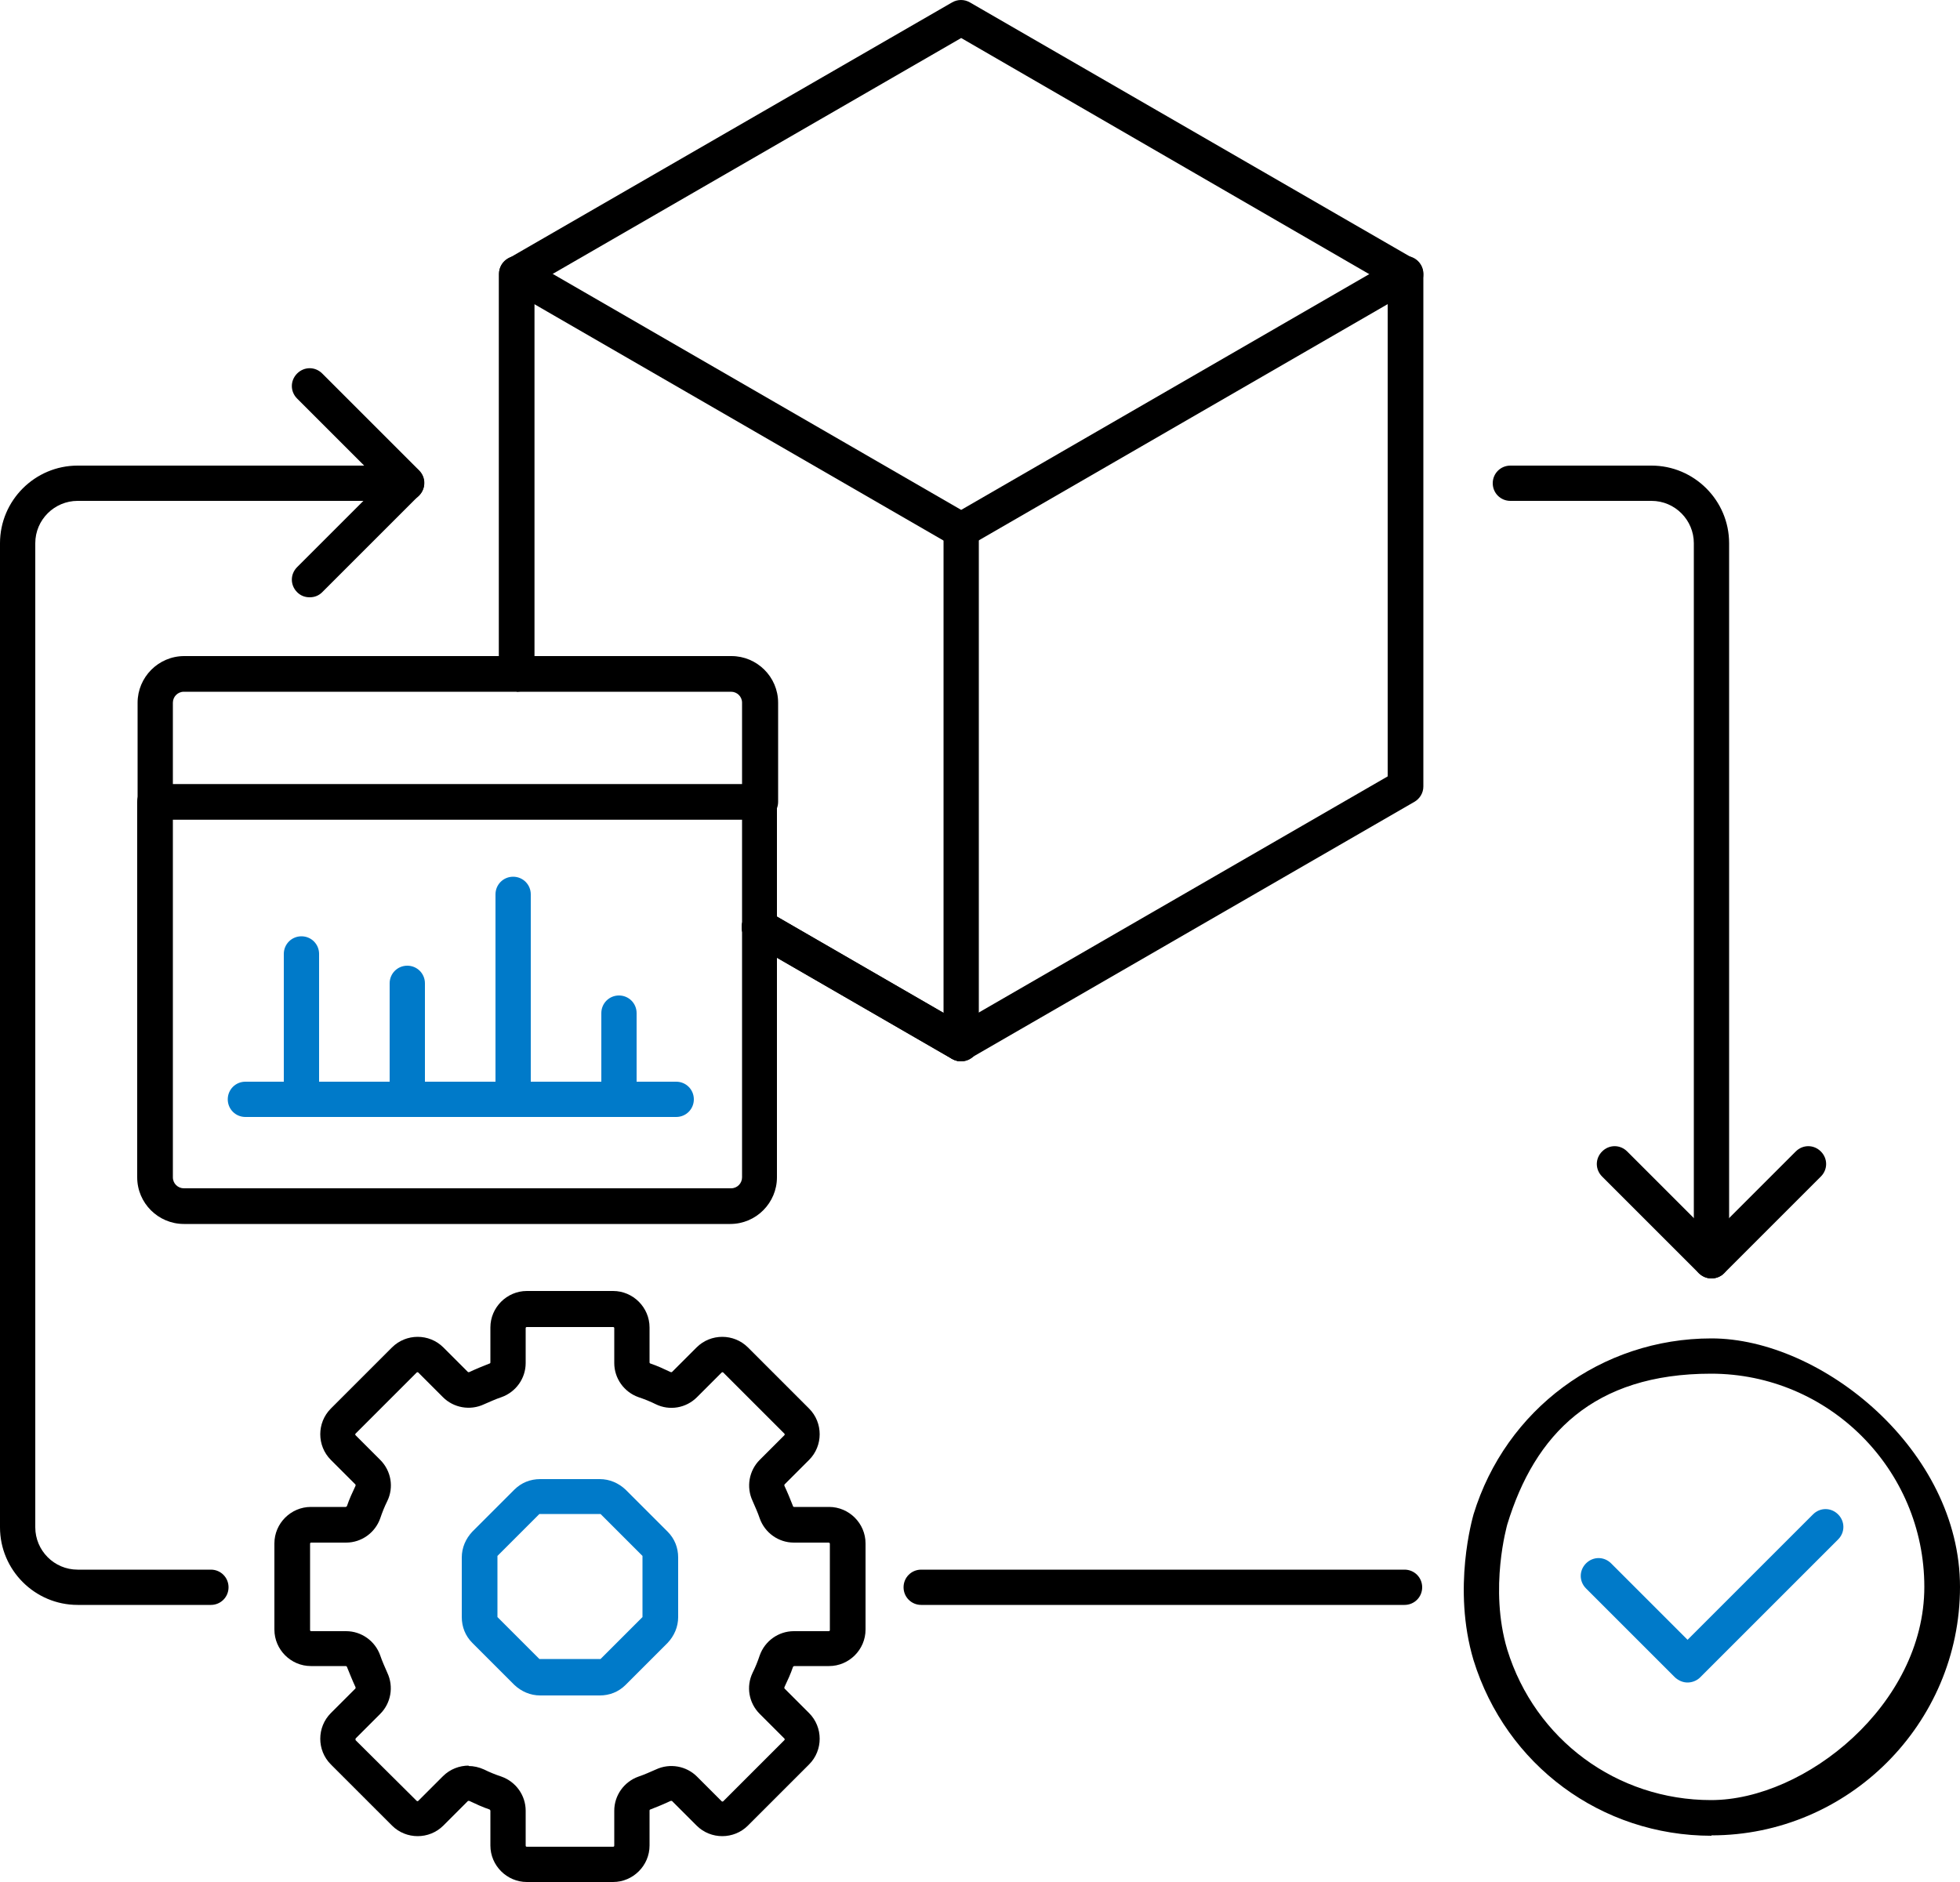 <svg xmlns="http://www.w3.org/2000/svg" id="Ebene_1" viewBox="0 0 500 480.2"><defs><style>.cls-1{fill:#007ac9;}</style></defs><path d="M131.8,176.4c-2.5,0-4.5-2-4.5-4.5v-102c0-1.6.9-3.1,2.3-3.9L242.9.6c1.4-.8,3.1-.8,4.5,0l113.4,65.5c2.2,1.2,2.9,4,1.7,6.2-1.2,2.2-4,2.9-6.2,1.7L245.2,9.7l-108.9,62.9v99.4c0,2.5-2,4.5-4.5,4.5v-.1Z"></path><path d="M245.2,270.8c-.8,0-1.5-.2-2.3-.6l-51.4-29.7c-2.2-1.2-2.9-4-1.7-6.2s4-2.9,6.2-1.7l51.4,29.7c2.2,1.2,2.9,4,1.7,6.2-.8,1.4-2.4,2.3-3.9,2.3Z"></path><path d="M245.2,270.8c-.8,0-1.6-.2-2.3-.6l-51.4-29.7c-2.2-1.2-2.9-4-1.7-6.2s4-2.9,6.2-1.7l49.1,28.4,108.9-62.9v-120.5l-106.6,61.6c-1.4.8-3.1.8-4.5,0l-106.6-61.6v94.2c0,2.5-2,4.5-4.5,4.5s-4.5-2-4.5-4.5v-102c0-1.6.9-3.1,2.3-3.9,1.4-.8,3.1-.8,4.5,0l111.1,64.2,111.1-64.2c1.4-.8,3.1-.8,4.5,0s2.3,2.3,2.3,3.9v130.9c0,1.6-.9,3.1-2.3,3.9l-113.4,65.5c-.7.4-1.5.6-2.3.6l.1.1Z"></path><path d="M245.2,270.8c-2.5,0-4.5-2-4.5-4.5v-130.9c0-2.5,2-4.5,4.5-4.5s4.5,2,4.5,4.5v130.9c0,2.5-2,4.5-4.5,4.5Z"></path><path d="M156.4,480.2h-22c-5.1,0-9.3-4.2-9.3-9.3v-8.9c0-.1-.1-.2-.2-.3-1.8-.6-3.5-1.4-5.2-2.2h-.3l-6.3,6.3c-3.6,3.6-9.5,3.6-13.1,0l-15.6-15.6c-3.6-3.6-3.6-9.5,0-13.1l6.3-6.3v-.3c-.8-1.7-1.5-3.5-2.2-5.2,0,0-.1-.2-.3-.2h-8.9c-5.1,0-9.3-4.2-9.3-9.3v-22c0-5.1,4.2-9.3,9.3-9.3h8.9c.1,0,.2-.1.3-.2.6-1.8,1.4-3.5,2.2-5.2v-.3l-6.3-6.3c-3.6-3.6-3.6-9.5,0-13.1l15.6-15.6c3.6-3.6,9.5-3.6,13.1,0l6.3,6.3h.3c1.7-.8,3.4-1.5,5.2-2.2.1,0,.2-.1.2-.3v-8.9c0-5.1,4.2-9.3,9.3-9.3h22c5.1,0,9.3,4.2,9.3,9.3v8.9c0,.1,0,.2.2.3,1.8.6,3.5,1.4,5.2,2.2h.3l6.3-6.3c3.6-3.6,9.5-3.6,13.1,0l15.6,15.6c3.6,3.6,3.6,9.5,0,13.1l-6.3,6.3v.3c.8,1.7,1.5,3.4,2.2,5.2,0,.1.1.2.3.2h8.9c5.1,0,9.3,4.2,9.3,9.3v22c0,5.1-4.2,9.3-9.3,9.3h-8.9c-.1,0-.2.1-.3.2-.6,1.8-1.4,3.5-2.2,5.2v.3l6.3,6.3c3.6,3.6,3.6,9.5,0,13.1l-15.6,15.6c-3.6,3.6-9.5,3.6-13.1,0l-6.3-6.3h-.3c-1.7.8-3.4,1.5-5.2,2.2-.1,0-.2.1-.2.3v8.9c0,5.1-4.2,9.3-9.3,9.3ZM119.5,450.6c1.3,0,2.7.3,4,.9,1.4.7,2.9,1.3,4.4,1.8,3.7,1.3,6.2,4.8,6.2,8.7v8.9c0,.2.1.3.3.3h22c.2,0,.3-.1.3-.3v-8.9c0-3.9,2.5-7.4,6.2-8.7,1.5-.5,3-1.2,4.4-1.8,3.6-1.7,7.8-.9,10.5,1.8l6.3,6.3c.1.1.3.1.4,0l15.6-15.6c.1-.1.1-.3,0-.4l-6.3-6.3c-2.8-2.8-3.5-7-1.8-10.5.7-1.4,1.3-2.9,1.8-4.4,1.3-3.7,4.8-6.2,8.7-6.2h8.9c.2,0,.3-.1.3-.3v-22c0-.1-.1-.3-.3-.3h-8.9c-3.9,0-7.4-2.5-8.7-6.2-.5-1.5-1.2-3-1.8-4.4-1.7-3.6-.9-7.8,1.8-10.5l6.3-6.3c.1-.1.1-.3,0-.4l-15.6-15.6c-.1-.1-.3-.1-.4,0l-6.3,6.3c-2.8,2.8-7,3.5-10.5,1.8-1.4-.7-2.9-1.3-4.4-1.8-3.7-1.3-6.2-4.8-6.2-8.7v-8.9c0-.2-.1-.3-.3-.3h-22c-.2,0-.3.1-.3.3v8.9c0,3.9-2.5,7.4-6.2,8.7-1.5.5-3,1.2-4.4,1.8-3.6,1.7-7.8.9-10.5-1.8l-6.3-6.3c-.1-.1-.3-.1-.4,0l-15.6,15.6c-.1.1-.1.3,0,.4l6.3,6.3c2.8,2.8,3.5,7,1.8,10.5-.7,1.4-1.3,2.9-1.8,4.4-1.3,3.7-4.8,6.2-8.7,6.2h-8.9c-.2,0-.3.1-.3.3v22c0,.2.1.3.3.3h8.9c3.9,0,7.4,2.5,8.7,6.2.5,1.5,1.2,3,1.8,4.4,1.7,3.6.9,7.8-1.8,10.5l-6.3,6.3v.4l15.6,15.5c.1.1.3.1.4,0l6.3-6.3c1.8-1.8,4.2-2.7,6.6-2.7l-.1.1Z"></path><path class="cls-1" d="M153,432.6h-15.2c-2.5,0-4.8-1-6.6-2.7l-10.7-10.7c-1.8-1.8-2.7-4.1-2.7-6.6v-15.2c0-2.5,1-4.8,2.7-6.6l10.7-10.7c1.8-1.8,4.1-2.7,6.6-2.7h15.2c2.5,0,4.8,1,6.6,2.7l10.7,10.7c1.8,1.8,2.7,4.1,2.7,6.6v15.2c0,2.5-1,4.8-2.7,6.6l-10.7,10.7c-1.8,1.8-4.1,2.7-6.6,2.7ZM137.8,386.3h-.2l-10.7,10.7v15.6l10.7,10.7h15.6l10.7-10.7v-15.6l-10.7-10.7h-15.4Z"></path><path d="M358.3,409.5h-123.3c-2.5,0-4.5-2-4.5-4.5s2-4.5,4.5-4.5h123.3c2.5,0,4.5,2,4.5,4.5s-2,4.5-4.5,4.5Z"></path><path d="M53.8,409.5H19.8c-10.9,0-19.8-8.9-19.8-19.8v-251.1c0-10.9,8.9-19.8,19.8-19.8h83.9c2.5,0,4.5,2,4.5,4.5s-2,4.5-4.5,4.5H19.8c-5.9,0-10.8,4.8-10.8,10.8v251.1c0,5.9,4.8,10.8,10.8,10.8h34c2.5,0,4.5,2,4.5,4.5s-2,4.5-4.5,4.5Z"></path><path d="M79,152.4c-1.2,0-2.3-.4-3.2-1.3-1.8-1.8-1.8-4.6,0-6.4l21.5-21.5-21.5-21.5c-1.8-1.8-1.8-4.6,0-6.4s4.6-1.8,6.4,0l24.7,24.7c1.8,1.8,1.8,4.6,0,6.4l-24.7,24.7c-.9.9-2,1.3-3.2,1.3h0Z"></path><path d="M436.6,326.2c-2.5,0-4.5-2-4.5-4.5v-183.1c0-5.9-4.8-10.8-10.8-10.8h-36c-2.5,0-4.5-2-4.5-4.5s2-4.5,4.5-4.5h36c10.9,0,19.8,8.9,19.8,19.8v183.1c0,2.5-2,4.5-4.5,4.5Z"></path><path d="M436.6,326.2c-1.2,0-2.3-.5-3.2-1.3l-24.7-24.7c-1.8-1.8-1.8-4.6,0-6.4s4.6-1.8,6.4,0l21.5,21.5,21.5-21.5c1.8-1.8,4.6-1.8,6.4,0s1.8,4.6,0,6.4l-24.7,24.7c-.8.8-2,1.3-3.2,1.3h0Z"></path><path d="M436.6,468.4c-28.1,0-52.4-18-60.7-44.8h0c-5.5-18.4-.2-36.4,0-37.2,8.2-26.8,32.6-44.9,60.7-44.9s63.4,28.5,63.4,63.4-28.5,63.4-63.4,63.4v.1ZM384.5,420.9c7.1,23,28,38.4,52,38.4s54.4-24.4,54.4-54.4-24.4-54.4-54.4-54.4-45,15.5-52,38.5c0,.1-4.7,16.2,0,31.9Z"></path><path class="cls-1" d="M430.5,429.3c-1.2,0-2.3-.5-3.2-1.3l-22.7-22.7c-1.8-1.8-1.8-4.6,0-6.4s4.6-1.8,6.4,0l19.5,19.5,32-32c1.8-1.8,4.6-1.8,6.4,0s1.8,4.6,0,6.4l-35.2,35.2c-.8.8-2,1.3-3.2,1.3h0Z"></path><path d="M186.5,312.3H46.9c-6.5,0-11.9-5.3-11.9-11.9v-95.8c0-2.5,2-4.5,4.5-4.5h154.2c2.5,0,4.5,2,4.5,4.5v95.8c0,6.5-5.3,11.9-11.9,11.9h.2ZM44.1,209.1v91.3c0,1.6,1.3,2.8,2.8,2.8h139.6c1.6,0,2.8-1.3,2.8-2.8v-91.3H44.1Z"></path><path d="M193.8,209.1H39.6c-2.5,0-4.5-2-4.5-4.5v-25.3c0-6.5,5.3-11.9,11.9-11.9h139.6c6.5,0,11.9,5.3,11.9,11.9v25.3c0,2.5-2,4.5-4.5,4.5h-.2ZM44.1,200.1h145.2v-20.8c0-1.6-1.3-2.8-2.8-2.8H46.9c-1.6,0-2.8,1.3-2.8,2.8,0,0,0,20.8,0,20.8Z"></path><path class="cls-1" d="M172.2,276h-9.8v-17.5c0-2.5-2-4.5-4.5-4.5s-4.5,2-4.5,4.5v17.5h-18v-47.8c0-2.5-2-4.5-4.5-4.5s-4.5,2-4.5,4.5v47.8h-18v-25.1c0-2.5-2-4.5-4.5-4.5s-4.5,2-4.5,4.5v25.1h-18v-32.6c0-2.5-2-4.5-4.5-4.5s-4.5,2-4.5,4.5v32.6h-9.8c-2.5,0-4.5,2-4.5,4.5s2,4.5,4.5,4.5h109.9c2.5,0,4.5-2,4.5-4.5s-2-4.5-4.5-4.5h-.3Z"></path></svg>